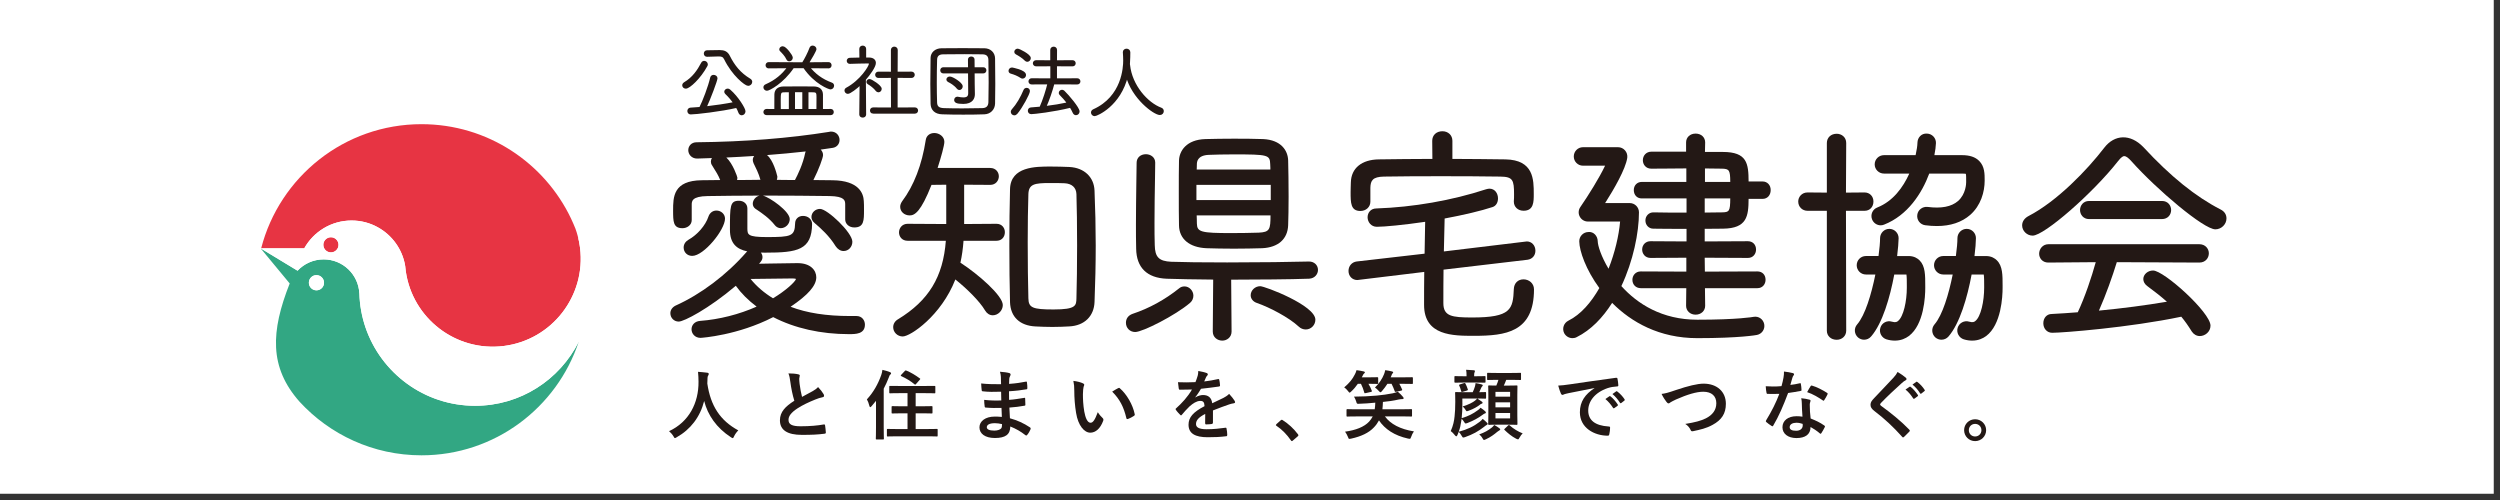 <?xml version="1.0" encoding="utf-8"?>
<!-- Generator: Adobe Illustrator 13.0.3, SVG Export Plug-In . SVG Version: 6.00 Build 14948)  -->
<!DOCTYPE svg PUBLIC "-//W3C//DTD SVG 1.1//EN" "http://www.w3.org/Graphics/SVG/1.1/DTD/svg11.dtd">
<svg version="1.1" id="レイヤー_1" xmlns="http://www.w3.org/2000/svg" xmlns:xlink="http://www.w3.org/1999/xlink" x="0px"
	 y="0px" width="200px" height="40px" viewBox="0 0 200 40" enable-background="new 0 0 200 40" xml:space="preserve">
<rect x="0" y="0" width="200" height="40" fill="#333333" stroke="none"/>
<rect x="-0.5" y="-0.5" fill="#FFFFFF" width="200" height="40"/>
<path fill="#231815" d="M54.672,6.823c0-0.056,0.034-0.116,0.104-0.161c0.689-0.41,1.088-1,1.401-1.596
	c0.039-0.081,0.104-0.104,0.161-0.104c0.097,0,0.194,0.083,0.194,0.188c0,0.023-0.003,0.049-0.02,0.084
	c-0.544,1.011-1.395,1.764-1.646,1.764C54.749,6.999,54.672,6.915,54.672,6.823 M55.251,9.061c-0.111,0-0.169-0.09-0.169-0.18
	c0-0.084,0.051-0.168,0.16-0.176c0.246-0.014,0.513-0.033,0.781-0.056c0.271-0.522,0.726-1.722,0.886-2.43
	c0.028-0.099,0.099-0.135,0.179-0.135c0.106,0,0.219,0.07,0.219,0.174c0,0.156-0.545,1.624-0.888,2.35
	c0.811-0.091,1.653-0.219,2.355-0.356c-0.208-0.299-0.442-0.57-0.683-0.799c-0.039-0.038-0.057-0.079-0.057-0.115
	c0-0.083,0.083-0.157,0.182-0.157c0.043,0,0.09,0.014,0.135,0.053c0.667,0.579,1.195,1.486,1.195,1.667
	c0,0.138-0.104,0.228-0.208,0.228c-0.07,0-0.138-0.046-0.176-0.145c-0.052-0.154-0.129-0.305-0.215-0.452
	C57.655,8.836,55.633,9.061,55.251,9.061 M56.566,4.449H56.56c-0.109,0-0.16-0.085-0.16-0.162c0-0.084,0.051-0.171,0.16-0.171
	L57.554,4.1h0.031c0.327,0,0.562,0.09,0.716,0.405c0.39,0.779,0.874,1.391,1.673,1.872c0.077,0.044,0.111,0.111,0.111,0.176
	c0,0.109-0.104,0.222-0.232,0.222c-0.202,0-1.209-0.786-1.838-2.074c-0.111-0.225-0.262-0.279-0.5-0.279h-0.048L56.566,4.449z"/>
<path fill="none" stroke="#231815" stroke-width="0.188" stroke-miterlimit="10" d="M54.672,6.823c0-0.056,0.034-0.116,0.104-0.161
	c0.689-0.41,1.088-1,1.401-1.596c0.039-0.081,0.104-0.104,0.161-0.104c0.097,0,0.194,0.083,0.194,0.188
	c0,0.023-0.003,0.049-0.02,0.084c-0.544,1.011-1.395,1.764-1.646,1.764C54.749,6.999,54.672,6.915,54.672,6.823z M55.251,9.061
	c-0.111,0-0.169-0.09-0.169-0.18c0-0.084,0.051-0.168,0.16-0.176c0.246-0.014,0.513-0.033,0.781-0.056
	c0.271-0.522,0.726-1.722,0.886-2.43c0.028-0.099,0.099-0.135,0.179-0.135c0.106,0,0.219,0.07,0.219,0.174
	c0,0.156-0.545,1.624-0.888,2.35c0.811-0.091,1.653-0.219,2.355-0.356c-0.208-0.299-0.442-0.57-0.683-0.799
	c-0.039-0.038-0.057-0.079-0.057-0.115c0-0.083,0.083-0.157,0.182-0.157c0.043,0,0.09,0.014,0.135,0.053
	c0.667,0.579,1.195,1.486,1.195,1.667c0,0.138-0.104,0.228-0.208,0.228c-0.07,0-0.138-0.046-0.176-0.145
	c-0.052-0.154-0.129-0.305-0.215-0.452C57.655,8.836,55.633,9.061,55.251,9.061z M56.566,4.449H56.56
	c-0.109,0-0.16-0.085-0.16-0.162c0-0.084,0.051-0.171,0.16-0.171L57.554,4.1h0.031c0.327,0,0.562,0.09,0.716,0.405
	c0.39,0.779,0.874,1.391,1.673,1.872c0.077,0.044,0.111,0.111,0.111,0.176c0,0.109-0.104,0.222-0.232,0.222
	c-0.202,0-1.209-0.786-1.838-2.074c-0.111-0.225-0.262-0.279-0.5-0.279h-0.048L56.566,4.449z"/>
<path fill="#231815" d="M64.676,5.363c0.466,0.604,1.055,1.045,1.847,1.337c0.077,0.026,0.111,0.09,0.111,0.157
	c0,0.099-0.078,0.202-0.194,0.202c-0.084,0-1.221-0.394-2.104-1.696h-0.895c-0.843,1.26-1.942,1.805-2.083,1.805
	c-0.11,0-0.192-0.092-0.192-0.183c0-0.058,0.041-0.124,0.118-0.154c0.786-0.346,1.351-0.82,1.812-1.468l-1.609,0.013
	c-0.097,0-0.147-0.077-0.147-0.154s0.051-0.158,0.147-0.158l2.751,0.013c0.202-0.31,0.48-0.856,0.605-1.206
	c0.033-0.092,0.097-0.131,0.167-0.131c0.105,0,0.215,0.083,0.215,0.187c0,0.099-0.344,0.702-0.623,1.15l1.689-0.013
	c0.097,0,0.142,0.081,0.142,0.158s-0.045,0.154-0.142,0.154L64.676,5.363z M61.319,9.115c-0.099,0-0.153-0.077-0.153-0.151
	c0-0.077,0.055-0.154,0.153-0.154l0.722,0.007V8.46c0-0.333,0-0.715,0.003-0.896c0.007-0.35,0.215-0.543,0.635-0.552
	c0.443-0.007,0.924-0.007,1.404-0.007c0.356,0,0.706,0,1.045,0.007c0.391,0.009,0.609,0.202,0.615,0.552v1.253l0.722-0.007
	c0.099,0,0.142,0.077,0.142,0.154c0,0.074-0.043,0.151-0.142,0.151H61.319z M63.2,7.284c-0.175,0-0.336,0.007-0.48,0.007
	c-0.35,0-0.355,0.162-0.355,0.759c0,0.26,0,0.564,0.006,0.767h0.83V7.284z M62.999,4.715c-0.128-0.287-0.391-0.551-0.519-0.676
	c-0.033-0.023-0.046-0.057-0.046-0.09c0-0.085,0.09-0.156,0.187-0.156c0.202,0,0.709,0.663,0.709,0.824
	c0,0.112-0.097,0.195-0.187,0.195C63.083,4.812,63.031,4.786,62.999,4.715 M64.278,7.284h-0.772v1.532h0.772V7.284z M65.407,8.816
	c0-0.279,0.007-0.738,0.007-1.023c0-0.313-0.007-0.502-0.343-0.502c-0.151,0-0.318-0.007-0.487-0.007v1.532H65.407z"/>
<path fill="none" stroke="#231815" stroke-width="0.188" stroke-miterlimit="10" d="M64.676,5.363
	c0.466,0.604,1.055,1.045,1.847,1.337c0.077,0.026,0.111,0.09,0.111,0.157c0,0.099-0.078,0.202-0.194,0.202
	c-0.084,0-1.221-0.394-2.104-1.696h-0.895c-0.843,1.26-1.942,1.805-2.083,1.805c-0.11,0-0.192-0.092-0.192-0.183
	c0-0.058,0.041-0.124,0.118-0.154c0.786-0.346,1.351-0.82,1.812-1.468l-1.609,0.013c-0.097,0-0.147-0.077-0.147-0.154
	s0.051-0.158,0.147-0.158l2.751,0.013c0.202-0.31,0.48-0.856,0.605-1.206c0.033-0.092,0.097-0.131,0.167-0.131
	c0.105,0,0.215,0.083,0.215,0.187c0,0.099-0.344,0.702-0.623,1.15l1.689-0.013c0.097,0,0.142,0.081,0.142,0.158
	s-0.045,0.154-0.142,0.154L64.676,5.363z M61.319,9.115c-0.099,0-0.153-0.077-0.153-0.151c0-0.077,0.055-0.154,0.153-0.154
	l0.722,0.007V8.46c0-0.333,0-0.715,0.003-0.896c0.007-0.35,0.215-0.543,0.635-0.552c0.443-0.007,0.924-0.007,1.404-0.007
	c0.356,0,0.706,0,1.045,0.007c0.391,0.009,0.609,0.202,0.615,0.552v1.253l0.722-0.007c0.099,0,0.142,0.077,0.142,0.154
	c0,0.074-0.043,0.151-0.142,0.151H61.319z M63.2,7.284c-0.175,0-0.336,0.007-0.48,0.007c-0.35,0-0.355,0.162-0.355,0.759
	c0,0.26,0,0.564,0.006,0.767h0.83V7.284z M62.999,4.715c-0.128-0.287-0.391-0.551-0.519-0.676c-0.033-0.023-0.046-0.057-0.046-0.09
	c0-0.085,0.09-0.156,0.187-0.156c0.202,0,0.709,0.663,0.709,0.824c0,0.112-0.097,0.195-0.187,0.195
	C63.083,4.812,63.031,4.786,62.999,4.715z M64.278,7.284h-0.772v1.532h0.772V7.284z M65.407,8.816c0-0.279,0.007-0.738,0.007-1.023
	c0-0.313-0.007-0.502-0.343-0.502c-0.151,0-0.318-0.007-0.487-0.007v1.532H65.407z"/>
<path fill="#231815" d="M68.862,6.674c-0.391,0.382-0.891,0.741-1.035,0.741c-0.097,0-0.174-0.087-0.174-0.17
	c0-0.058,0.026-0.112,0.097-0.148c1.135-0.611,1.856-1.763,1.856-1.986c0-0.083-0.059-0.129-0.15-0.129
	c-0.383,0-1.071,0.02-1.465,0.033h-0.007c-0.097,0-0.151-0.07-0.151-0.151c0-0.07,0.055-0.147,0.151-0.147l0.864-0.021l-0.011-0.789
	c0-0.11,0.095-0.164,0.179-0.164c0.09,0,0.182,0.054,0.182,0.164v0.789h0.341c0.294,0.008,0.438,0.146,0.438,0.339
	c0,0.286-0.43,0.881-0.801,1.311c0.007,0.609,0.021,2.822,0.021,2.822c0,0.099-0.092,0.145-0.176,0.145
	c-0.09,0-0.185-0.046-0.185-0.145L68.862,6.674z M70.132,7.214c-0.147-0.207-0.48-0.463-0.669-0.564
	c-0.036-0.02-0.057-0.06-0.057-0.091c0-0.073,0.062-0.144,0.154-0.144c0.125,0,0.883,0.474,0.883,0.695
	c0,0.104-0.084,0.182-0.174,0.182C70.222,7.292,70.173,7.265,70.132,7.214 M69.853,8.998c-0.111,0-0.16-0.076-0.16-0.157
	c0-0.077,0.049-0.154,0.16-0.154l1.52,0.007l-0.007-2.558L70.27,6.143c-0.104,0-0.164-0.077-0.164-0.161
	c0-0.08,0.06-0.157,0.164-0.157l1.096,0.006V3.995c0-0.11,0.091-0.171,0.174-0.171c0.091,0,0.186,0.061,0.186,0.171l-0.01,1.835
	l1.202-0.006c0.11,0,0.168,0.077,0.168,0.157c0,0.084-0.058,0.161-0.168,0.161l-1.202-0.007v2.558l1.475-0.007
	c0.11,0,0.161,0.077,0.161,0.154c0,0.081-0.051,0.157-0.161,0.157H69.853z"/>
<path fill="none" stroke="#231815" stroke-width="0.188" stroke-miterlimit="10" d="M68.862,6.674
	c-0.391,0.382-0.891,0.741-1.035,0.741c-0.097,0-0.174-0.087-0.174-0.17c0-0.058,0.026-0.112,0.097-0.148
	c1.135-0.611,1.856-1.763,1.856-1.986c0-0.083-0.059-0.129-0.15-0.129c-0.383,0-1.071,0.02-1.465,0.033h-0.007
	c-0.097,0-0.151-0.07-0.151-0.151c0-0.07,0.055-0.147,0.151-0.147l0.864-0.021l-0.011-0.789c0-0.11,0.095-0.164,0.179-0.164
	c0.09,0,0.182,0.054,0.182,0.164v0.789h0.341c0.294,0.008,0.438,0.146,0.438,0.339c0,0.286-0.43,0.881-0.801,1.311
	c0.007,0.609,0.021,2.822,0.021,2.822c0,0.099-0.092,0.145-0.176,0.145c-0.09,0-0.185-0.046-0.185-0.145L68.862,6.674z
	 M70.132,7.214c-0.147-0.207-0.48-0.463-0.669-0.564c-0.036-0.02-0.057-0.06-0.057-0.091c0-0.073,0.062-0.144,0.154-0.144
	c0.125,0,0.883,0.474,0.883,0.695c0,0.104-0.084,0.182-0.174,0.182C70.222,7.292,70.173,7.265,70.132,7.214z M69.853,8.998
	c-0.111,0-0.16-0.076-0.16-0.157c0-0.077,0.049-0.154,0.16-0.154l1.52,0.007l-0.007-2.558L70.27,6.143
	c-0.104,0-0.164-0.077-0.164-0.161c0-0.08,0.06-0.157,0.164-0.157l1.096,0.006V3.995c0-0.11,0.091-0.171,0.174-0.171
	c0.091,0,0.186,0.061,0.186,0.171l-0.01,1.835l1.202-0.006c0.11,0,0.168,0.077,0.168,0.157c0,0.084-0.058,0.161-0.168,0.161
	l-1.202-0.007v2.558l1.475-0.007c0.11,0,0.161,0.077,0.161,0.154c0,0.081-0.051,0.157-0.161,0.157H69.853z"/>
<path fill="#231815" d="M74.54,8.305c-0.014-0.48-0.02-1.028-0.02-1.58c0-0.712,0.006-1.437,0.02-2.096
	c0.006-0.369,0.309-0.668,0.779-0.674c0.551-0.01,1.108-0.01,1.68-0.01c0.57,0,1.156,0,1.757,0.01
	c0.43,0.006,0.75,0.292,0.756,0.722c0.011,0.648,0.017,1.358,0.017,2.042c0,0.549-0.006,1.08-0.017,1.567
	c-0.013,0.439-0.333,0.753-0.766,0.766c-0.541,0.02-1.119,0.026-1.689,0.026c-0.571,0-1.143-0.007-1.681-0.026
	C74.825,9.038,74.553,8.737,74.54,8.305 M79.186,6.584c0-0.624-0.007-1.252-0.02-1.79c-0.007-0.363-0.208-0.535-0.564-0.542
	c-0.453-0.006-0.955-0.013-1.455-0.013c-0.601,0-1.199,0.007-1.699,0.013c-0.397,0.007-0.571,0.202-0.574,0.542
	C74.856,5.358,74.849,6,74.849,6.621c0,0.558,0.008,1.112,0.024,1.58c0.01,0.369,0.205,0.53,0.647,0.543
	c0.461,0.015,0.962,0.021,1.472,0.021c0.519,0,1.052-0.007,1.583-0.021c0.403-0.007,0.578-0.222,0.591-0.564
	C79.179,7.692,79.186,7.135,79.186,6.584 M77.537,5.778H75.46c-0.097,0-0.147-0.077-0.147-0.154c0-0.071,0.051-0.151,0.147-0.151
	h2.077L77.53,4.759c0-0.097,0.084-0.144,0.171-0.144c0.084,0,0.169,0.047,0.169,0.144l0.007,0.714h0.789
	c0.104,0,0.15,0.08,0.15,0.151c0,0.077-0.046,0.154-0.15,0.154h-0.789l0.006,0.946l0.014,0.787v0.021
	c0,0.285-0.125,0.688-0.834,0.688c-0.551,0-0.635-0.104-0.635-0.222c0-0.085,0.058-0.169,0.161-0.169
	c0.021,0,0.034,0.007,0.048,0.007c0.154,0.031,0.298,0.051,0.433,0.051c0.279,0,0.48-0.097,0.48-0.423L77.537,5.778z M76.623,7.038
	c-0.222-0.285-0.564-0.48-0.739-0.564c-0.053-0.027-0.081-0.07-0.081-0.111c0-0.077,0.074-0.148,0.186-0.148
	c0.188,0,0.934,0.461,0.934,0.693c0,0.111-0.084,0.201-0.174,0.201C76.707,7.108,76.659,7.089,76.623,7.038"/>
<path fill="none" stroke="#231815" stroke-width="0.188" stroke-miterlimit="10" d="M74.54,8.305c-0.014-0.48-0.02-1.028-0.02-1.58
	c0-0.712,0.006-1.437,0.02-2.096c0.006-0.369,0.309-0.668,0.779-0.674c0.551-0.01,1.108-0.01,1.68-0.01c0.57,0,1.156,0,1.757,0.01
	c0.43,0.006,0.75,0.292,0.756,0.722c0.011,0.648,0.017,1.358,0.017,2.042c0,0.549-0.006,1.08-0.017,1.567
	c-0.013,0.439-0.333,0.753-0.766,0.766c-0.541,0.02-1.119,0.026-1.689,0.026c-0.571,0-1.143-0.007-1.681-0.026
	C74.825,9.038,74.553,8.737,74.54,8.305z M79.186,6.584c0-0.624-0.007-1.252-0.02-1.79c-0.007-0.363-0.208-0.535-0.564-0.542
	c-0.453-0.006-0.955-0.013-1.455-0.013c-0.601,0-1.199,0.007-1.699,0.013c-0.397,0.007-0.571,0.202-0.574,0.542
	C74.856,5.358,74.849,6,74.849,6.621c0,0.558,0.008,1.112,0.024,1.58c0.01,0.369,0.205,0.53,0.647,0.543
	c0.461,0.015,0.962,0.021,1.472,0.021c0.519,0,1.052-0.007,1.583-0.021c0.403-0.007,0.578-0.222,0.591-0.564
	C79.179,7.692,79.186,7.135,79.186,6.584z M77.537,5.778H75.46c-0.097,0-0.147-0.077-0.147-0.154c0-0.071,0.051-0.151,0.147-0.151
	h2.077L77.53,4.759c0-0.097,0.084-0.144,0.171-0.144c0.084,0,0.169,0.047,0.169,0.144l0.007,0.714h0.789
	c0.104,0,0.15,0.08,0.15,0.151c0,0.077-0.046,0.154-0.15,0.154h-0.789l0.006,0.946l0.014,0.787v0.021
	c0,0.285-0.125,0.688-0.834,0.688c-0.551,0-0.635-0.104-0.635-0.222c0-0.085,0.058-0.169,0.161-0.169
	c0.021,0,0.034,0.007,0.048,0.007c0.154,0.031,0.298,0.051,0.433,0.051c0.279,0,0.48-0.097,0.48-0.423L77.537,5.778z M76.623,7.038
	c-0.222-0.285-0.564-0.48-0.739-0.564c-0.053-0.027-0.081-0.07-0.081-0.111c0-0.077,0.074-0.148,0.186-0.148
	c0.188,0,0.934,0.461,0.934,0.693c0,0.111-0.084,0.201-0.174,0.201C76.707,7.108,76.659,7.089,76.623,7.038z"/>
<path fill="#231815" d="M81.704,6.161c-0.279-0.181-0.532-0.279-0.824-0.363c-0.07-0.02-0.104-0.07-0.104-0.131
	c0-0.083,0.07-0.174,0.182-0.174c0,0,1.032,0.182,1.032,0.507c0,0.099-0.077,0.195-0.182,0.195
	C81.774,6.195,81.743,6.188,81.704,6.161 M81.146,9.135c-0.105,0-0.189-0.09-0.189-0.188c0-0.043,0.014-0.084,0.048-0.125
	c0.405-0.453,0.712-0.991,0.97-1.602c0.027-0.063,0.092-0.098,0.159-0.098c0.084,0,0.167,0.057,0.167,0.16
	c0,0.195-0.584,1.288-0.98,1.756C81.263,9.101,81.207,9.135,81.146,9.135 M82.066,4.8c-0.233-0.241-0.558-0.43-0.753-0.535
	c-0.058-0.029-0.077-0.07-0.077-0.113c0-0.08,0.077-0.166,0.174-0.166c0.118,0,0.961,0.432,0.961,0.663
	c0,0.104-0.09,0.202-0.187,0.202C82.144,4.851,82.1,4.83,82.066,4.8 M84.267,6.656c-0.147,0.57-0.402,1.328-0.675,1.927
	c0.648-0.077,1.316-0.188,1.88-0.312c-0.2-0.278-0.433-0.538-0.635-0.739c-0.032-0.033-0.042-0.064-0.042-0.097
	c0-0.086,0.077-0.159,0.167-0.159c0.038,0,0.084,0.015,0.125,0.054c0.372,0.356,1.186,1.33,1.186,1.59
	c0,0.118-0.099,0.201-0.195,0.201c-0.063,0-0.131-0.037-0.167-0.121c-0.07-0.157-0.159-0.319-0.259-0.478
	c-1.421,0.353-2.96,0.516-3.155,0.516c-0.118,0-0.176-0.092-0.176-0.176s0.051-0.167,0.156-0.174c0.244-0.015,0.5-0.041,0.766-0.064
	c0.271-0.611,0.511-1.364,0.655-1.968l-1.372,0.006c-0.1,0-0.154-0.078-0.154-0.147c0-0.079,0.055-0.159,0.154-0.159l1.594,0.007
	V5.208l-1.232,0.006c-0.105,0-0.166-0.077-0.166-0.154c0-0.07,0.061-0.151,0.166-0.151l1.226,0.007v-0.92
	c0-0.118,0.09-0.169,0.182-0.169c0.084,0,0.174,0.051,0.174,0.169l-0.006,0.92l1.343-0.007c0.105,0,0.154,0.081,0.154,0.151
	c0,0.077-0.049,0.154-0.154,0.154l-1.343-0.006v1.155l1.721-0.007c0.104,0,0.154,0.08,0.154,0.159c0,0.069-0.051,0.147-0.154,0.147
	L84.267,6.656z"/>
<path fill="none" stroke="#231815" stroke-width="0.188" stroke-miterlimit="10" d="M81.704,6.161
	c-0.279-0.181-0.532-0.279-0.824-0.363c-0.07-0.02-0.104-0.07-0.104-0.131c0-0.083,0.07-0.174,0.182-0.174
	c0,0,1.032,0.182,1.032,0.507c0,0.099-0.077,0.195-0.182,0.195C81.774,6.195,81.743,6.188,81.704,6.161z M81.146,9.135
	c-0.105,0-0.189-0.09-0.189-0.188c0-0.043,0.014-0.084,0.048-0.125c0.405-0.453,0.712-0.991,0.97-1.602
	c0.027-0.063,0.092-0.098,0.159-0.098c0.084,0,0.167,0.057,0.167,0.16c0,0.195-0.584,1.288-0.98,1.756
	C81.263,9.101,81.207,9.135,81.146,9.135z M82.066,4.8c-0.233-0.241-0.558-0.43-0.753-0.535c-0.058-0.029-0.077-0.07-0.077-0.113
	c0-0.08,0.077-0.166,0.174-0.166c0.118,0,0.961,0.432,0.961,0.663c0,0.104-0.09,0.202-0.187,0.202
	C82.144,4.851,82.1,4.83,82.066,4.8z M84.267,6.656c-0.147,0.57-0.402,1.328-0.675,1.927c0.648-0.077,1.316-0.188,1.88-0.312
	c-0.2-0.278-0.433-0.538-0.635-0.739c-0.032-0.033-0.042-0.064-0.042-0.097c0-0.086,0.077-0.159,0.167-0.159
	c0.038,0,0.084,0.015,0.125,0.054c0.372,0.356,1.186,1.33,1.186,1.59c0,0.118-0.099,0.201-0.195,0.201
	c-0.063,0-0.131-0.037-0.167-0.121c-0.07-0.157-0.159-0.319-0.259-0.478c-1.421,0.353-2.96,0.516-3.155,0.516
	c-0.118,0-0.176-0.092-0.176-0.176s0.051-0.167,0.156-0.174c0.244-0.015,0.5-0.041,0.766-0.064c0.271-0.611,0.511-1.364,0.655-1.968
	l-1.372,0.006c-0.1,0-0.154-0.078-0.154-0.147c0-0.079,0.055-0.159,0.154-0.159l1.594,0.007V5.208l-1.232,0.006
	c-0.105,0-0.166-0.077-0.166-0.154c0-0.07,0.061-0.151,0.166-0.151l1.226,0.007v-0.92c0-0.118,0.09-0.169,0.182-0.169
	c0.084,0,0.174,0.051,0.174,0.169l-0.006,0.92l1.343-0.007c0.105,0,0.154,0.081,0.154,0.151c0,0.077-0.049,0.154-0.154,0.154
	l-1.343-0.006v1.155l1.721-0.007c0.104,0,0.154,0.08,0.154,0.159c0,0.069-0.051,0.147-0.154,0.147L84.267,6.656z"/>
<path fill="#231815" d="M90.313,5.22c0.174,1.637,1.427,3.065,2.563,3.485c0.097,0.034,0.133,0.111,0.133,0.188
	c0,0.104-0.08,0.215-0.218,0.215c-0.43,0-2.174-1.267-2.637-3.071c-0.568,2.395-2.439,3.161-2.58,3.161
	c-0.118,0-0.202-0.097-0.202-0.194c0-0.064,0.033-0.134,0.125-0.175c2.354-1.058,2.452-3.453,2.452-3.984
	c0-0.215-0.013-0.467-0.027-0.669V4.162c0-0.11,0.104-0.174,0.202-0.174c0.104,0,0.208,0.064,0.208,0.195
	c0,0.225-0.007,0.556-0.026,0.835c0,0.041-0.007,0.072-0.007,0.112L90.313,5.22z"/>
<path fill="none" stroke="#231815" stroke-width="0.188" stroke-miterlimit="10" d="M90.313,5.22
	c0.174,1.637,1.427,3.065,2.563,3.485c0.097,0.034,0.133,0.111,0.133,0.188c0,0.104-0.08,0.215-0.218,0.215
	c-0.43,0-2.174-1.267-2.637-3.071c-0.568,2.395-2.439,3.161-2.58,3.161c-0.118,0-0.202-0.097-0.202-0.194
	c0-0.064,0.033-0.134,0.125-0.175c2.354-1.058,2.452-3.453,2.452-3.984c0-0.215-0.013-0.467-0.027-0.669V4.162
	c0-0.11,0.104-0.174,0.202-0.174c0.104,0,0.208,0.064,0.208,0.195c0,0.225-0.007,0.556-0.026,0.835c0,0.041-0.007,0.072-0.007,0.112
	L90.313,5.22z"/>
<path fill="#231815" d="M58.726,34.905c-0.048,0.105-0.067,0.145-0.111,0.145c-0.03,0-0.064-0.023-0.139-0.069
	c-1.158-0.751-1.863-1.784-2.142-2.903c-0.323,1.279-1.087,2.277-2.199,2.903c-0.066,0.04-0.106,0.065-0.138,0.065
	c-0.042,0-0.066-0.042-0.123-0.147c-0.102-0.167-0.221-0.295-0.349-0.406c1.594-0.738,2.372-2.258,2.357-3.957
	c-0.004-0.266-0.011-0.521-0.04-0.791c0.234,0.014,0.526,0.046,0.745,0.072c0.082,0.017,0.114,0.049,0.114,0.099
	c0,0.068-0.029,0.104-0.061,0.15c-0.036,0.062-0.046,0.207-0.046,0.4c-0.008,0.076-0.008,0.151-0.008,0.22
	c0.263,1.782,1.025,2.957,2.478,3.744C58.927,34.567,58.809,34.731,58.726,34.905"/>
<path fill="#231815" d="M63.872,29.947c0.073,0.017,0.111,0.046,0.111,0.099c0,0.082-0.045,0.164-0.045,0.253
	c0,0.121,0.017,0.266,0.03,0.407c0.054,0.423,0.114,0.728,0.195,1.046c0.303-0.164,0.521-0.282,0.86-0.466
	c0.178-0.099,0.322-0.203,0.421-0.324c0.193,0.2,0.353,0.413,0.442,0.567c0.023,0.036,0.039,0.085,0.039,0.128
	c0,0.062-0.032,0.108-0.119,0.121c-0.183,0.033-0.388,0.105-0.583,0.184c-0.522,0.21-1.007,0.437-1.427,0.709
	c-0.528,0.348-0.715,0.63-0.715,0.919c0,0.357,0.269,0.512,0.964,0.512c0.767,0,1.383-0.06,1.851-0.145
	c0.067-0.01,0.097,0,0.111,0.075c0.03,0.164,0.046,0.384,0.06,0.564c0.008,0.069-0.036,0.096-0.11,0.102
	c-0.551,0.072-1.035,0.092-1.808,0.092c-1.145,0-1.754-0.374-1.754-1.164c0-0.676,0.443-1.119,1.152-1.565
	c-0.145-0.466-0.255-1.017-0.315-1.482c-0.041-0.322-0.084-0.532-0.157-0.706C63.368,29.872,63.646,29.892,63.872,29.947"/>
<path fill="#231815" d="M70.079,32.067c-0.111,0.145-0.232,0.288-0.353,0.427c-0.051,0.056-0.085,0.082-0.111,0.082
	c-0.023,0-0.041-0.033-0.064-0.103c-0.044-0.196-0.128-0.406-0.201-0.524c0.528-0.564,0.891-1.224,1.146-1.936
	c0.049-0.138,0.08-0.272,0.097-0.424c0.218,0.053,0.42,0.102,0.601,0.181c0.067,0.033,0.092,0.046,0.092,0.092
	c0,0.043-0.01,0.072-0.061,0.105C71.18,30,71.15,30.056,71.097,30.214c-0.115,0.298-0.248,0.594-0.4,0.882v3.078
	c0,0.594,0.015,0.889,0.015,0.919c0,0.059-0.007,0.065-0.061,0.065h-0.525c-0.054,0-0.061-0.007-0.061-0.065
	c0-0.036,0.015-0.325,0.015-0.919V32.067z M71.862,34.905c-0.594,0-0.806,0.013-0.843,0.013c-0.061,0-0.067-0.006-0.067-0.075
	v-0.466c0-0.059,0.007-0.065,0.067-0.065c0.037,0,0.249,0.013,0.843,0.013h0.74v-1.26h-0.407c-0.564,0-0.76,0.014-0.794,0.014
	c-0.065,0-0.073-0.007-0.073-0.066v-0.456c0-0.062,0.008-0.068,0.073-0.068c0.034,0,0.229,0.013,0.794,0.013h0.407v-1.05H72.03
	c-0.588,0-0.786,0.014-0.822,0.014c-0.061,0-0.067-0.007-0.067-0.066v-0.459c0-0.068,0.007-0.068,0.067-0.068
	c0.036,0,0.234,0.006,0.822,0.006h1.902c0.581,0,0.789-0.006,0.825-0.006c0.064,0,0.07,0,0.07,0.068v0.459
	c0,0.06-0.006,0.066-0.07,0.066c-0.036,0-0.244-0.014-0.825-0.014h-0.679v1.05h0.478c0.57,0,0.766-0.013,0.802-0.013
	c0.061,0,0.067,0.007,0.067,0.068v0.456c0,0.06-0.007,0.066-0.067,0.066c-0.036,0-0.231-0.014-0.802-0.014h-0.478v1.26h0.853
	c0.596,0,0.804-0.013,0.84-0.013c0.062,0,0.067,0.007,0.067,0.065v0.466c0,0.069-0.006,0.075-0.067,0.075
	c-0.036,0-0.244-0.013-0.84-0.013H71.862z M72.391,29.672c0.043-0.046,0.074-0.046,0.126-0.022c0.354,0.145,0.718,0.364,1.056,0.613
	c0.031,0.022,0.051,0.036,0.051,0.053c0,0.013-0.02,0.036-0.043,0.065l-0.287,0.325c-0.059,0.075-0.084,0.075-0.133,0.035
	c-0.304-0.256-0.695-0.485-1.055-0.649c-0.031-0.02-0.045-0.029-0.045-0.049c0-0.017,0.014-0.036,0.045-0.069L72.391,29.672z"/>
<path fill="#231815" d="M80.119,32.632c-0.417,0.013-0.83,0.013-1.25-0.026c-0.067,0-0.09-0.023-0.097-0.105
	c-0.024-0.131-0.038-0.374-0.038-0.512c0.451,0.053,0.911,0.065,1.368,0.046c-0.007-0.229-0.007-0.466-0.013-0.698
	c-0.583,0.02-1.019,0.02-1.449-0.03c-0.066,0-0.098-0.026-0.104-0.085c-0.02-0.151-0.029-0.299-0.043-0.545
	c0.526,0.06,1.059,0.06,1.592,0.06c0-0.224-0.007-0.381-0.014-0.591c-0.013-0.138-0.022-0.246-0.073-0.407
	c0.323,0.023,0.585,0.057,0.766,0.112c0.074,0.026,0.108,0.108,0.067,0.184c-0.043,0.085-0.087,0.187-0.09,0.288
	c-0.007,0.125-0.007,0.21-0.014,0.388c0.564-0.039,0.972-0.105,1.331-0.178c0.07-0.02,0.097,0,0.1,0.072
	c0.026,0.168,0.031,0.332,0.031,0.44c0,0.078-0.018,0.092-0.064,0.098c-0.435,0.072-0.819,0.125-1.403,0.158
	c0,0.242,0.006,0.466,0.006,0.688c0.46-0.032,0.752-0.092,1.189-0.157c0.074-0.02,0.091-0.007,0.097,0.046
	c0.007,0.115,0.017,0.314,0.017,0.499c0,0.059-0.022,0.078-0.09,0.082c-0.4,0.068-0.68,0.111-1.189,0.147
	c0.013,0.278,0.022,0.574,0.044,0.856c0.581,0.16,1.081,0.38,1.609,0.731c0.06,0.056,0.06,0.075,0.039,0.15
	c-0.039,0.112-0.167,0.339-0.266,0.446c-0.022,0.036-0.049,0.05-0.08,0.05c-0.017,0-0.039-0.007-0.067-0.029
	c-0.369-0.292-0.745-0.506-1.206-0.692c-0.006,0.652-0.4,0.922-1.233,0.922c-0.789,0-1.235-0.348-1.235-0.854
	c0-0.488,0.478-0.859,1.213-0.859c0.15,0,0.295,0,0.58,0.026C80.139,33.084,80.126,32.838,80.119,32.632 M79.599,33.855
	c-0.444,0-0.655,0.128-0.655,0.325c0,0.157,0.182,0.269,0.602,0.269c0.241,0,0.466-0.072,0.551-0.181
	c0.05-0.068,0.067-0.17,0.067-0.338C79.988,33.885,79.77,33.855,79.599,33.855"/>
<path fill="#231815" d="M86.642,30.67c0.053,0.02,0.097,0.065,0.097,0.111c0,0.032-0.02,0.095-0.051,0.164
	c-0.022,0.075-0.054,0.338-0.054,0.597c0,0.388,0.015,0.827,0.108,1.385c0.087,0.479,0.246,0.893,0.5,0.893
	c0.192,0,0.346-0.21,0.582-0.844c0.133,0.214,0.268,0.352,0.389,0.47c0.071,0.065,0.071,0.138,0.041,0.223
	c-0.229,0.617-0.604,0.945-1.031,0.945c-0.475,0-0.972-0.558-1.136-1.581c-0.098-0.581-0.144-1.215-0.144-1.772
	c0-0.328-0.016-0.512-0.074-0.79C86.161,30.506,86.46,30.578,86.642,30.67 M89.457,31.05c0.022-0.013,0.048-0.022,0.067-0.022
	c0.022,0,0.042,0.01,0.067,0.036c0.551,0.479,1.038,1.318,1.188,2.076c0.017,0.076-0.021,0.103-0.066,0.132
	c-0.159,0.104-0.311,0.187-0.475,0.246c-0.073,0.022-0.114,0.003-0.128-0.065c-0.205-0.873-0.514-1.503-1.135-2.123
	C89.207,31.185,89.358,31.096,89.457,31.05"/>
<path fill="#231815" d="M97.034,33.812c0,0.065-0.036,0.099-0.113,0.111c-0.08,0.011-0.263,0.03-0.433,0.03
	c-0.055,0-0.077-0.036-0.077-0.096c0-0.22,0-0.524,0.007-0.744c-0.542,0.278-0.737,0.518-0.737,0.81c0,0.25,0.209,0.417,0.844,0.417
	c0.558,0,1.045-0.056,1.513-0.121c0.054-0.007,0.08,0.013,0.083,0.065c0.033,0.138,0.058,0.354,0.058,0.499
	c0.003,0.072-0.02,0.114-0.067,0.114c-0.524,0.065-0.917,0.082-1.506,0.082c-0.994,0-1.524-0.302-1.524-1.004
	c0-0.584,0.366-1.007,1.28-1.482c-0.017-0.309-0.091-0.427-0.363-0.42c-0.285,0.013-0.558,0.196-0.836,0.439
	c-0.263,0.256-0.414,0.433-0.608,0.662c-0.03,0.036-0.048,0.057-0.074,0.057c-0.017,0-0.041-0.021-0.064-0.043
	c-0.087-0.085-0.269-0.275-0.346-0.4c-0.02-0.026-0.026-0.046-0.026-0.059c0-0.023,0.014-0.04,0.043-0.062
	c0.468-0.42,0.917-0.902,1.27-1.506c-0.285,0.01-0.613,0.016-0.97,0.016c-0.058,0-0.073-0.029-0.089-0.095
	c-0.016-0.099-0.039-0.325-0.061-0.505c0.461,0.022,0.936,0.016,1.398-0.007c0.066-0.164,0.121-0.309,0.182-0.521
	c0.023-0.103,0.044-0.207,0.044-0.371c0.267,0.043,0.533,0.111,0.692,0.171c0.046,0.02,0.071,0.059,0.071,0.104
	c0,0.026-0.012,0.065-0.041,0.089c-0.036,0.029-0.074,0.082-0.104,0.147c-0.038,0.085-0.067,0.164-0.143,0.328
	c0.374-0.046,0.743-0.104,1.105-0.19c0.067-0.013,0.085,0.007,0.099,0.06c0.029,0.124,0.052,0.262,0.061,0.439
	c0.006,0.059-0.019,0.085-0.105,0.099c-0.452,0.065-0.978,0.131-1.417,0.177c-0.142,0.229-0.275,0.453-0.458,0.676l0.007,0.014
	c0.195-0.125,0.444-0.19,0.608-0.19c0.4,0,0.68,0.184,0.74,0.659c0.234-0.111,0.58-0.269,0.893-0.427
	c0.114-0.062,0.31-0.167,0.461-0.324c0.198,0.21,0.355,0.42,0.423,0.531c0.038,0.056,0.051,0.095,0.051,0.131
	c0,0.053-0.031,0.076-0.092,0.089c-0.126,0.017-0.248,0.049-0.372,0.089c-0.393,0.138-0.786,0.275-1.305,0.485V33.812z"/>
<path fill="#231815" d="M102.451,33.629c0.043-0.043,0.072-0.046,0.092-0.046s0.043,0.003,0.079,0.033
	c0.446,0.282,0.847,0.646,1.207,1.115c0.036,0.046,0.043,0.065,0.043,0.089c0,0.029-0.014,0.056-0.062,0.095l-0.371,0.318
	c-0.042,0.036-0.062,0.056-0.082,0.056c-0.032,0-0.056-0.013-0.085-0.062c-0.321-0.469-0.735-0.883-1.148-1.158
	c-0.032-0.026-0.056-0.046-0.056-0.062c0-0.016,0.017-0.036,0.043-0.075L102.451,33.629z"/>
<path fill="#231815" d="M108.626,30.706c-0.154,0.226-0.328,0.43-0.531,0.616c-0.06,0.056-0.096,0.089-0.125,0.089
	c-0.039,0-0.065-0.046-0.131-0.128c-0.105-0.135-0.204-0.227-0.302-0.292c0.42-0.361,0.656-0.649,0.853-1.044
	c0.053-0.098,0.092-0.189,0.132-0.334c0.22,0.039,0.406,0.052,0.577,0.102c0.059,0.02,0.092,0.036,0.092,0.075
	c0,0.033-0.02,0.06-0.062,0.089c-0.042,0.029-0.062,0.062-0.102,0.15c-0.029,0.057-0.056,0.112-0.085,0.158h0.544
	c0.499,0,0.656-0.01,0.696-0.01c0.065,0,0.072,0.006,0.072,0.065v0.406c0,0.062-0.007,0.069-0.072,0.069
	c-0.04,0-0.197-0.013-0.696-0.013h-0.013c0.104,0.164,0.197,0.357,0.269,0.551c0.021,0.056,0.007,0.089-0.078,0.102l-0.407,0.092
	c-0.092,0.02-0.102,0.014-0.114-0.046c-0.069-0.249-0.158-0.485-0.267-0.698H108.626z M110.792,33.314
	c0.462,0.62,1.227,1.02,2.322,1.197c-0.099,0.135-0.174,0.295-0.22,0.437c-0.043,0.128-0.062,0.157-0.125,0.157
	c-0.022,0-0.068-0.007-0.131-0.02c-1.089-0.243-1.847-0.752-2.319-1.454c-0.105,0.197-0.236,0.385-0.4,0.555
	c-0.413,0.446-1.033,0.731-1.831,0.906c-0.062,0.013-0.104,0.02-0.131,0.02c-0.065,0-0.079-0.036-0.125-0.164
	c-0.059-0.148-0.138-0.292-0.227-0.414c0.856-0.118,1.522-0.374,1.926-0.807c0.112-0.125,0.21-0.263,0.286-0.413h-1.247
	c-0.551,0-0.738,0.013-0.777,0.013c-0.065,0-0.072-0.007-0.072-0.062v-0.466c0-0.062,0.007-0.068,0.072-0.068
	c0.039,0,0.227,0.013,0.777,0.013h1.407c0.026-0.157,0.04-0.331,0.046-0.531c-0.426,0.042-0.866,0.078-1.282,0.088
	c-0.193,0.01-0.193,0.01-0.246-0.187c-0.04-0.128-0.105-0.272-0.174-0.384c0.62-0.004,1.21-0.029,1.805-0.082
	c0.502-0.05,0.866-0.099,1.296-0.184c0.15-0.03,0.269-0.072,0.403-0.125c0.154,0.131,0.299,0.263,0.4,0.396
	c0.036,0.043,0.068,0.082,0.068,0.122c0,0.046-0.046,0.072-0.104,0.072c-0.079,0-0.171,0.006-0.296,0.032
	c-0.426,0.099-0.81,0.151-1.26,0.194c-0.006,0.213-0.02,0.406-0.039,0.587h1.529c0.551,0,0.734-0.013,0.774-0.013
	c0.059,0,0.065,0.006,0.065,0.068v0.466c0,0.056-0.007,0.062-0.065,0.062c-0.04,0-0.224-0.013-0.774-0.013H110.792z M110.992,30.706
	c-0.129,0.199-0.267,0.39-0.431,0.577c-0.059,0.068-0.092,0.102-0.124,0.102c-0.033,0-0.069-0.039-0.145-0.121
	c-0.099-0.115-0.21-0.207-0.295-0.26c0.321-0.312,0.584-0.705,0.722-1.057c0.039-0.085,0.072-0.206,0.098-0.334
	c0.204,0.029,0.388,0.059,0.538,0.102c0.066,0.02,0.099,0.036,0.099,0.075c0,0.033-0.02,0.06-0.062,0.096
	c-0.029,0.022-0.039,0.068-0.082,0.17l-0.056,0.132h0.896c0.577,0,0.777-0.01,0.813-0.01c0.062,0,0.068,0.006,0.068,0.065v0.406
	c0,0.062-0.006,0.069-0.068,0.069c-0.036,0-0.236-0.013-0.813-0.013h-0.204c0.079,0.141,0.145,0.278,0.217,0.442
	c0.026,0.053,0.02,0.085-0.065,0.105l-0.407,0.092c-0.092,0.013-0.099,0.006-0.118-0.06c-0.068-0.19-0.15-0.387-0.249-0.58H110.992z
	"/>
<path fill="#231815" d="M116.992,32.251c0,0.463-0.02,0.866-0.059,1.204c0.555-0.171,0.893-0.345,1.286-0.633
	c0.082-0.053,0.151-0.112,0.227-0.204c0.135,0.092,0.278,0.197,0.364,0.279c0.049,0.049,0.062,0.075,0.062,0.108
	c0,0.036-0.021,0.059-0.076,0.072c-0.059,0.013-0.088,0.032-0.164,0.092c-0.367,0.272-0.731,0.473-1.227,0.669
	c-0.069,0.023-0.111,0.039-0.151,0.039c-0.046,0-0.072-0.029-0.118-0.111c-0.062-0.111-0.145-0.203-0.206-0.263l-0.033,0.21
	c-0.036,0.282-0.095,0.548-0.2,0.827c0.695-0.184,1.197-0.423,1.674-0.791c0.088-0.068,0.177-0.15,0.246-0.239
	c0.138,0.111,0.259,0.217,0.351,0.315c0.043,0.046,0.049,0.072,0.049,0.085c0,0.033-0.036,0.072-0.082,0.089
	c-0.062,0.026-0.104,0.068-0.216,0.154c-0.466,0.36-0.906,0.604-1.506,0.813c-0.069,0.022-0.115,0.036-0.151,0.036
	c-0.046,0-0.069-0.033-0.115-0.115c-0.078-0.138-0.17-0.263-0.249-0.341c-0.026,0.085-0.065,0.171-0.102,0.256
	c-0.029,0.072-0.062,0.104-0.092,0.104c-0.023,0-0.056-0.02-0.096-0.068c-0.124-0.157-0.249-0.285-0.348-0.352
	c0.197-0.439,0.272-0.826,0.306-1.174c0.036-0.286,0.056-0.729,0.056-1.169c0-0.472-0.014-0.676-0.014-0.715
	c0-0.059,0.007-0.065,0.066-0.065c0.036,0,0.203,0.013,0.698,0.013h0.646c0.075-0.164,0.125-0.285,0.174-0.449
	c0.023-0.082,0.04-0.157,0.053-0.279c0.181,0.03,0.357,0.066,0.482,0.105c0.065,0.017,0.092,0.036,0.092,0.072
	c0,0.032-0.01,0.053-0.039,0.078c-0.033,0.03-0.06,0.072-0.086,0.129c-0.049,0.121-0.092,0.22-0.154,0.344
	c0.332,0,0.45-0.013,0.482-0.013c0.06,0,0.065,0.007,0.065,0.065v0.394c0,0.065-0.006,0.072-0.065,0.072
	c-0.039,0-0.184-0.013-0.64-0.013c0.154,0.098,0.27,0.174,0.357,0.242c0.053,0.036,0.069,0.065,0.069,0.099
	c0,0.039-0.036,0.065-0.082,0.079c-0.06,0.017-0.082,0.032-0.138,0.078c-0.193,0.158-0.486,0.328-0.893,0.479
	c-0.065,0.022-0.105,0.039-0.145,0.039c-0.046,0-0.065-0.032-0.118-0.124c-0.068-0.118-0.161-0.2-0.22-0.257
	c0.489-0.15,0.811-0.321,1.001-0.472c0.059-0.06,0.104-0.092,0.164-0.164h-1.188V32.251z M117.11,30.604
	c-0.492,0-0.652,0.01-0.688,0.01c-0.062,0-0.069-0.01-0.069-0.068v-0.394c0-0.06,0.007-0.065,0.069-0.065
	c0.036,0,0.196,0.013,0.688,0.013h0.214v-0.02c0-0.21-0.007-0.354-0.036-0.499c0.223,0.007,0.394,0.02,0.613,0.039
	c0.062,0.007,0.096,0.03,0.096,0.06c0,0.039-0.021,0.065-0.033,0.111c-0.026,0.046-0.033,0.111-0.033,0.289v0.02h0.145
	c0.506,0,0.656-0.013,0.695-0.013c0.066,0,0.072,0.006,0.072,0.065v0.394c0,0.059-0.006,0.068-0.072,0.068
	c-0.039,0-0.189-0.01-0.695-0.01H117.11z M117.117,30.649c0.072-0.022,0.086-0.016,0.118,0.04c0.065,0.124,0.138,0.282,0.19,0.459
	c0.013,0.06,0.007,0.072-0.079,0.099l-0.324,0.095c-0.099,0.03-0.105,0.023-0.128-0.056c-0.046-0.157-0.099-0.334-0.158-0.446
	c-0.025-0.049-0.02-0.062,0.069-0.092L117.117,30.649z M119.952,34.262c0.053,0.036,0.065,0.069,0.065,0.096
	c0,0.039-0.029,0.056-0.072,0.075c-0.046,0.023-0.099,0.062-0.157,0.108c-0.263,0.224-0.545,0.43-0.915,0.601
	c-0.076,0.029-0.118,0.056-0.148,0.056c-0.046,0-0.071-0.043-0.131-0.145c-0.072-0.131-0.177-0.239-0.256-0.302
	c0.446-0.161,0.702-0.309,0.997-0.538c0.072-0.056,0.138-0.125,0.204-0.213C119.696,34.082,119.837,34.17,119.952,34.262
	 M119.795,30.388c-0.545,0-0.722,0.013-0.762,0.013c-0.059,0-0.065-0.007-0.065-0.065v-0.446c0-0.06,0.007-0.065,0.065-0.065
	c0.04,0,0.217,0.013,0.762,0.013h1.06c0.548,0,0.731-0.013,0.765-0.013c0.056,0,0.062,0.006,0.062,0.065v0.446
	c0,0.059-0.007,0.065-0.062,0.065c-0.033,0-0.217-0.013-0.765-0.013h-0.357c-0.06,0.17-0.125,0.314-0.194,0.459h0.332
	c0.482,0,0.656-0.013,0.695-0.013c0.06,0,0.065,0.006,0.065,0.065c0,0.029-0.01,0.242-0.01,0.705v1.611
	c0,0.466,0.01,0.669,0.01,0.702c0,0.065-0.006,0.072-0.065,0.072c-0.039,0-0.213-0.014-0.695-0.014h-0.811
	c-0.499,0-0.663,0.014-0.699,0.014c-0.065,0-0.072-0.007-0.072-0.072c0-0.033,0.014-0.236,0.014-0.702v-1.588
	c0-0.486-0.014-0.692-0.014-0.729c0-0.06,0.007-0.065,0.072-0.065c0.033,0,0.178,0.013,0.578,0.013
	c0.072-0.151,0.121-0.295,0.17-0.459H119.795z M119.637,31.732h1.172v-0.384h-1.172V31.732z M120.809,32.186h-1.172v0.4h1.172
	V32.186z M120.809,33.042h-1.172v0.43h1.172V33.042z M120.647,34.042c0.033-0.029,0.05-0.042,0.069-0.042
	c0.017,0,0.036,0.013,0.062,0.036c0.314,0.278,0.682,0.498,1.036,0.633c-0.085,0.082-0.177,0.2-0.249,0.338
	c-0.056,0.099-0.079,0.142-0.125,0.142c-0.032,0-0.075-0.023-0.15-0.053c-0.361-0.188-0.663-0.443-0.926-0.699
	c-0.046-0.053-0.032-0.059,0.03-0.114L120.647,34.042z"/>
<path fill="#231815" d="M127.551,31.044c-0.738,0.141-1.388,0.269-2.041,0.403c-0.226,0.056-0.288,0.062-0.377,0.095
	c-0.043,0.02-0.089,0.05-0.135,0.05s-0.092-0.036-0.118-0.089c-0.078-0.167-0.145-0.377-0.223-0.656
	c0.309-0.013,0.492-0.039,0.965-0.105c0.748-0.111,2.083-0.308,3.648-0.518c0.092-0.01,0.121,0.026,0.128,0.068
	c0.029,0.142,0.062,0.364,0.068,0.535c0,0.072-0.039,0.089-0.118,0.089c-0.285,0.022-0.479,0.049-0.741,0.134
	c-1.03,0.354-1.549,1.063-1.549,1.792c0,0.78,0.558,1.207,1.618,1.276c0.098,0,0.131,0.022,0.131,0.092
	c0,0.157-0.023,0.37-0.062,0.521c-0.02,0.089-0.046,0.125-0.118,0.125c-1.069,0-2.237-0.614-2.237-1.874
	c0-0.862,0.43-1.446,1.161-1.926V31.044z M128.752,31.7c0.032-0.026,0.056-0.021,0.092,0.013c0.19,0.145,0.406,0.387,0.577,0.649
	c0.026,0.036,0.026,0.065-0.013,0.096l-0.256,0.187c-0.046,0.033-0.076,0.029-0.105-0.013c-0.184-0.282-0.377-0.512-0.616-0.709
	L128.752,31.7z M129.297,31.306c0.035-0.022,0.052-0.016,0.088,0.014c0.227,0.171,0.443,0.41,0.581,0.623
	c0.02,0.039,0.026,0.072-0.023,0.111l-0.239,0.185c-0.049,0.039-0.078,0.022-0.104-0.014c-0.164-0.263-0.358-0.495-0.604-0.702
	L129.297,31.306z"/>
<path fill="#231815" d="M134.1,31.194c0.936-0.314,1.693-0.502,2.186-0.502c1.089,0,1.784,0.656,1.784,1.611
	c0,0.79-0.344,1.296-1.065,1.687c-0.509,0.282-0.984,0.38-1.543,0.502c-0.124,0.022-0.17,0.016-0.213-0.096
	c-0.072-0.17-0.223-0.354-0.427-0.482c0.801-0.131,1.234-0.246,1.647-0.446c0.515-0.262,0.837-0.652,0.837-1.21
	c0-0.571-0.371-0.919-1.044-0.919c-0.544,0-1.27,0.217-2.191,0.623c-0.193,0.099-0.345,0.164-0.42,0.217
	c-0.082,0.072-0.131,0.092-0.161,0.092c-0.065,0-0.111-0.036-0.177-0.125c-0.108-0.138-0.263-0.37-0.388-0.633
	C133.191,31.483,133.417,31.431,134.1,31.194"/>
<path fill="#231815" d="M143.976,30.663c0.056-0.02,0.079-0.02,0.092,0.046c0.033,0.154,0.046,0.335,0.053,0.492
	c0,0.059-0.02,0.065-0.072,0.072c-0.325,0.068-0.623,0.111-1.001,0.167c-0.384,1.023-0.744,1.86-1.185,2.602
	c-0.02,0.043-0.039,0.062-0.065,0.062c-0.017,0-0.043-0.013-0.072-0.029c-0.138-0.085-0.314-0.213-0.42-0.309
	c-0.026-0.026-0.039-0.046-0.039-0.068c0-0.021,0.007-0.043,0.026-0.076c0.459-0.751,0.777-1.391,1.053-2.112
	c-0.232,0.006-0.42,0.006-0.606,0.006c-0.138,0-0.184,0-0.335-0.006c-0.059,0-0.072-0.014-0.085-0.092
	c-0.033-0.118-0.046-0.315-0.062-0.519c0.249,0.017,0.391,0.022,0.567,0.022c0.236,0,0.42-0.006,0.695-0.029
	c0.076-0.256,0.115-0.459,0.158-0.679c0.039-0.214,0.039-0.303,0.039-0.489c0.263,0.033,0.519,0.069,0.709,0.125
	c0.059,0.013,0.098,0.049,0.098,0.088c0,0.05-0.02,0.082-0.056,0.118c-0.036,0.05-0.062,0.105-0.095,0.227
	c-0.046,0.145-0.092,0.331-0.145,0.512C143.461,30.771,143.739,30.719,143.976,30.663 M144.146,32.29
	c-0.007-0.164-0.01-0.262-0.046-0.433c0.295,0.032,0.452,0.059,0.662,0.118c0.053,0.01,0.082,0.039,0.082,0.099
	c0,0.006-0.013,0.052-0.036,0.124c-0.025,0.072-0.032,0.145-0.025,0.25c0,0.354,0.02,0.616,0.068,1.03
	c0.437,0.177,0.731,0.308,1.093,0.563c0.059,0.043,0.065,0.069,0.036,0.132c-0.089,0.187-0.181,0.338-0.279,0.488
	c-0.02,0.03-0.039,0.043-0.059,0.043c-0.014,0-0.033-0.013-0.06-0.036c-0.266-0.232-0.492-0.364-0.738-0.509
	c0,0.604-0.436,0.886-1.128,0.886c-0.67,0-1.119-0.341-1.119-0.865c0-0.525,0.439-0.883,1.125-0.883
	c0.115,0,0.286,0.003,0.476,0.036C144.166,32.946,144.152,32.576,144.146,32.29 M143.717,33.819c-0.306,0-0.542,0.121-0.542,0.354
	c0,0.193,0.171,0.288,0.519,0.288c0.325,0,0.525-0.177,0.525-0.433c0-0.053,0-0.082-0.007-0.118
	C144.067,33.862,143.903,33.819,143.717,33.819 M144.845,30.899c0.036-0.06,0.069-0.065,0.128-0.046
	c0.354,0.099,0.837,0.344,1.188,0.574c0.039,0.022,0.052,0.042,0.052,0.068c0,0.014-0.006,0.04-0.02,0.072
	c-0.062,0.132-0.17,0.321-0.256,0.446c-0.02,0.029-0.039,0.046-0.053,0.046c-0.022,0-0.032-0.01-0.056-0.026
	c-0.357-0.242-0.797-0.512-1.256-0.662C144.671,31.191,144.763,31.011,144.845,30.899"/>
<path fill="#231815" d="M152.474,30.224c0.026,0.02,0.046,0.068,0.046,0.092c0,0.059-0.029,0.095-0.086,0.118
	c-0.071,0.036-0.164,0.092-0.288,0.21c-0.521,0.469-1.191,1.092-1.657,1.581c-0.056,0.065-0.082,0.099-0.082,0.131
	c0,0.036,0.026,0.066,0.082,0.112c0.791,0.57,1.604,1.23,2.258,1.909c0.022,0.033,0.039,0.053,0.039,0.079s-0.01,0.042-0.039,0.072
	c-0.142,0.15-0.318,0.328-0.42,0.42c-0.036,0.032-0.062,0.046-0.082,0.046c-0.026,0-0.046-0.014-0.076-0.053
	c-0.705-0.787-1.384-1.421-2.211-2.054c-0.227-0.174-0.318-0.309-0.318-0.506c0-0.203,0.104-0.334,0.295-0.534
	c0.519-0.562,1.021-1.06,1.542-1.631c0.164-0.181,0.256-0.309,0.328-0.459C152.07,29.915,152.303,30.072,152.474,30.224
	 M152.762,30.945c0.03-0.026,0.053-0.02,0.093,0.007c0.187,0.144,0.406,0.394,0.577,0.649c0.022,0.039,0.022,0.068-0.02,0.099
	l-0.253,0.189c-0.043,0.026-0.075,0.026-0.105-0.02c-0.18-0.278-0.377-0.512-0.613-0.705L152.762,30.945z M153.304,30.545
	c0.036-0.02,0.053-0.014,0.089,0.017c0.226,0.167,0.445,0.413,0.577,0.626c0.026,0.033,0.032,0.069-0.02,0.105l-0.24,0.19
	c-0.049,0.032-0.082,0.02-0.104-0.02c-0.161-0.263-0.357-0.489-0.607-0.696L153.304,30.545z"/>
<path fill="#231815" d="M158.891,34.413c0,0.489-0.394,0.876-0.882,0.876c-0.489,0-0.88-0.387-0.88-0.876
	c0-0.485,0.391-0.873,0.88-0.873C158.497,33.54,158.891,33.928,158.891,34.413 M157.507,34.413c0,0.285,0.216,0.505,0.502,0.505
	c0.285,0,0.505-0.22,0.505-0.505s-0.22-0.502-0.505-0.502C157.723,33.911,157.507,34.128,157.507,34.413"/>
<path fill="#231815" d="M54.597,18.256c0.365,0,0.741-0.243,0.741-0.649v-1.213c0-0.292,0-0.688,1.271-0.708
	c1.113-0.017,2.6-0.035,4.155-0.038c-0.299,0.07-0.542,0.35-0.542,0.653c0,0.153,0.074,0.302,0.212,0.401l0.176,0.118
	c0.346,0.236,0.927,0.625,1.376,1.192v0.004c0.118,0.147,0.301,0.239,0.468,0.239c0.394,0,0.726-0.333,0.726-0.727
	c0-0.619-1.572-1.729-2.156-1.882c1.905,0,3.884,0.018,5.339,0.038c1.229,0.02,1.246,0.372,1.253,0.654v1.211
	c0,0.369,0.312,0.647,0.726,0.647c0.778,0,0.778-0.561,0.778-1.411c0-0.275,0-0.537-0.016-0.701
	c-0.026-0.609-0.383-1.638-2.497-1.664c-0.299,0-0.604-0.003-0.921-0.01c-0.201-0.003-0.406-0.007-0.614-0.007
	c0.435-0.857,0.772-1.788,0.772-1.996c0-0.171-0.07-0.326-0.188-0.439c0.333-0.045,0.658-0.091,0.975-0.142
	c0.318-0.054,0.533-0.307,0.533-0.632c0-0.322-0.238-0.669-0.684-0.669c-0.052,0-0.093,0.01-0.153,0.024
	c-3.184,0.511-6.749,0.793-10.596,0.832c-0.439,0-0.669,0.32-0.669,0.633c0,0.328,0.262,0.671,0.707,0.671
	c0.013,0,0.456-0.01,1.185-0.041c-0.053,0.082-0.084,0.176-0.084,0.284c0,0.106,0.031,0.208,0.092,0.292l0.116,0.19
	c0.192,0.304,0.391,0.615,0.538,0.992c-0.195,0-0.384,0.004-0.57,0.007c-0.301,0.007-0.596,0.01-0.888,0.01
	c-2.309,0.02-2.309,1.351-2.309,2.418C53.85,17.725,53.85,18.256,54.597,18.256 M60.284,13.057c0.167,0.333,0.416,0.83,0.551,1.327
	c-0.33,0.004-0.654,0.007-0.98,0.012c-0.299,0-0.6,0.004-0.892,0.007c0.017-0.061,0.028-0.125,0.028-0.188
	c0-0.061-0.354-1.119-0.885-1.613c0.655-0.03,1.415-0.07,2.229-0.124c-0.071,0.087-0.112,0.195-0.112,0.323
	C60.223,12.873,60.243,12.947,60.284,13.057 M64.416,12.231c-0.182,0.907-0.602,1.764-0.82,2.171c-0.302,0-0.61-0.003-0.92-0.007
	c-0.174-0.005-0.353-0.008-0.53-0.008c0.03-0.08,0.043-0.168,0.043-0.265c-0.061-0.249-0.321-1.294-0.827-1.717
	c1.006-0.077,2.061-0.171,3.093-0.289C64.436,12.153,64.423,12.19,64.416,12.231"/>
<path fill="#231815" d="M56.677,17.324c-0.235,0.709-0.88,1.455-1.609,1.863c-0.241,0.145-0.376,0.362-0.376,0.615
	c0,0.384,0.295,0.669,0.686,0.669c0.931,0,2.623-2.086,2.623-2.98c0-0.355-0.305-0.647-0.686-0.647
	C57.022,16.844,56.778,17.027,56.677,17.324"/>
<path fill="#231815" d="M68.525,25.282h-0.52c-1.895,0-3.457-0.243-4.758-0.741c1.401-0.942,2.056-1.693,2.056-2.356
	c0-0.562-0.459-1.134-1.488-1.134h-0.073c-0.205,0-1.105,0.017-2.053,0.031l-0.964,0.017c0.215-0.236,0.275-0.355,0.275-0.531
	c0-0.131-0.048-0.254-0.128-0.359c0.124,0.003,0.246,0.003,0.369,0.003c2.573,0,3.702-0.215,3.727-2.291
	c0-0.369-0.312-0.648-0.727-0.648c-0.372,0-0.632,0.253-0.632,0.605c-0.029,1.021-0.312,1.088-2.273,1.088
	c-1.522,0-1.532-0.205-1.545-0.655v-1.635c0-0.356-0.282-0.615-0.67-0.615c-0.725,0-0.725,0.403-0.725,2.327
	c0,1.109,0.558,1.549,1.383,1.722c-0.026,0.022-0.053,0.049-0.077,0.077c-1.578,1.808-3.639,3.357-5.661,4.264
	c-0.258,0.131-0.412,0.354-0.412,0.604c0,0.377,0.292,0.672,0.668,0.672c0.416,0,2.379-1.01,4.568-2.864
	c0.432,0.601,0.988,1.158,1.664,1.667c-1.398,0.623-2.987,1.027-4.515,1.142c-0.475,0.033-0.692,0.368-0.692,0.67
	c0,0.341,0.266,0.688,0.722,0.688c0.121-0.006,2.969-0.2,5.812-1.66c1.724,0.893,3.813,1.362,6.055,1.362
	c0.54,0,1.283,0,1.283-0.765C69.195,25.637,68.964,25.282,68.525,25.282 M63.682,22.316c-0.067,0.236-0.824,0.938-1.841,1.548
	c-0.709-0.433-1.311-0.951-1.795-1.548c0.676-0.007,1.481-0.02,2.15-0.026c0.552-0.007,1.011-0.014,1.226-0.014
	C63.578,22.276,63.651,22.303,63.682,22.316"/>
<path fill="#231815" d="M65.603,16.712c-0.379,0-0.688,0.292-0.688,0.653c0,0.171,0.094,0.345,0.254,0.479
	c0.519,0.438,1.177,1.039,1.664,1.824v0.004c0.167,0.259,0.403,0.41,0.651,0.41c0.396,0,0.705-0.328,0.705-0.745
	C68.189,18.606,66.185,16.712,65.603,16.712"/>
<path fill="#231815" d="M79.722,19.262c0.393,0,0.668-0.282,0.668-0.689c0-0.329-0.228-0.669-0.668-0.669l-2.59,0.018v-3.145
	l2.087,0.013c0.449,0,0.688-0.353,0.688-0.686c0-0.324-0.238-0.667-0.688-0.667h-4.211c0.281-0.865,0.541-1.809,0.541-2.091
	c0-0.423-0.413-0.705-0.799-0.705c-0.364,0-0.632,0.212-0.686,0.54c-0.313,2.016-0.952,3.67-1.901,4.933
	c-0.103,0.154-0.148,0.292-0.148,0.43c0,0.386,0.332,0.689,0.764,0.689c0.404,0,0.896-0.299,1.742-2.443l1.179-0.013v3.145
	l-3.09-0.018c-0.45,0-0.689,0.357-0.689,0.688c0,0.333,0.236,0.67,0.689,0.67h3.058c-0.219,2.891-1.372,4.78-3.812,6.27
	c-0.254,0.145-0.401,0.374-0.401,0.644c0,0.406,0.343,0.741,0.763,0.741c0.613,0,3.081-1.66,4.21-4.561
	c0.879,0.702,1.927,1.713,2.382,2.487c0.145,0.242,0.362,0.38,0.613,0.38c0.428,0,0.801-0.384,0.801-0.82
	c0-0.748-1.959-2.464-3.39-3.387c0.12-0.542,0.204-1.129,0.248-1.754H79.722z"/>
<path fill="#231815" d="M87.562,15.25c-0.04-1.084-0.827-1.827-2.002-1.891c-0.483-0.021-1.012-0.036-1.516-0.036
	c-1.196,0-3.195,0-3.242,1.801c-0.037,1.354-0.054,2.919-0.054,4.528c0,1.593,0.017,3.156,0.054,4.534
	c0.043,1.168,0.786,1.87,2.04,1.929c0.41,0.02,0.879,0.04,1.35,0.04c0.487,0,0.958-0.021,1.354-0.043
	c1.204-0.06,1.977-0.811,2.017-1.962c0.061-1.52,0.095-3.074,0.095-4.498C87.657,18.212,87.623,16.686,87.562,15.25 M86.168,19.636
	c0,1.586-0.02,3.084-0.053,4.223c-0.015,0.584-0.021,0.898-1.829,0.898c-1.68,0-1.998-0.138-2.015-0.882
	c-0.034-1.204-0.054-2.842-0.054-4.502c0-1.424,0.02-2.792,0.054-3.847c0.029-0.806,0.494-0.883,1.716-0.883
	c0.434,0,0.924,0,1.18,0.017c0.584,0.029,0.927,0.343,0.948,0.866C86.148,16.591,86.168,18.049,86.168,19.636"/>
<path fill="#231815" d="M100.817,22.896c-0.413,0-0.762,0.332-0.762,0.726c0,0.275,0.197,0.519,0.499,0.616
	c1.03,0.358,2.56,1.162,3.34,1.887c0.158,0.151,0.354,0.233,0.571,0.233c0.42,0,0.765-0.357,0.765-0.781
	C105.23,24.429,101.191,22.896,100.817,22.896"/>
<path fill="#231815" d="M104.729,20.922h-0.026c-1.221,0.036-4.003,0.073-6.527,0.073c-1.976,0-3.607-0.02-4.479-0.054
	c-0.981-0.046-1.3-0.369-1.317-1.334c-0.02-0.536-0.02-1.148-0.02-1.796c0-1.146,0.02-2.41,0.041-3.57l0.016-1.235
	c0-0.436-0.384-0.669-0.743-0.669c-0.437,0-0.744,0.282-0.744,0.683c-0.007,0.587-0.015,1.173-0.025,1.75
	c-0.013,1.083-0.029,2.147-0.029,3.189c0,0.654,0,1.309,0.017,1.94c0.023,1.51,0.868,2.338,2.449,2.4
	c0.856,0.032,2.289,0.053,3.713,0.068l-0.033,4.157c0,0.476,0.393,0.726,0.763,0.726c0.366,0,0.741-0.27,0.741-0.726l-0.032-4.15
	c2.057-0.007,4.722-0.02,6.237-0.078c0.466-0.026,0.708-0.378,0.708-0.706C105.437,21.21,105.135,20.922,104.729,20.922"/>
<path fill="#231815" d="M94.766,22.913c-0.166,0-0.311,0.046-0.432,0.151c-1.142,0.912-2.396,1.601-3.729,2.044
	c-0.34,0.121-0.53,0.377-0.53,0.712c0,0.423,0.318,0.741,0.741,0.741c0.603,0,3.235-1.345,4.386-2.329
	c0.17-0.145,0.269-0.357,0.269-0.578C95.471,23.261,95.142,22.913,94.766,22.913"/>
<path fill="#231815" d="M96.51,19.857c0.635,0.021,1.42,0.037,2.204,0.037c0.786,0,1.588-0.017,2.261-0.037h0.004
	c1.276-0.062,2.03-0.729,2.073-1.835c0.02-0.561,0.036-1.4,0.036-2.281c0-1.065-0.017-2.184-0.036-2.909
	c-0.023-0.782-0.555-1.639-2.005-1.706c-1.371-0.047-3.294-0.037-4.611,0c-1.532,0.043-2.097,0.957-2.116,1.723
	c-0.017,0.615-0.017,1.587-0.017,2.558c0,0.991,0,1.962,0.017,2.63C94.339,19.115,95.156,19.796,96.51,19.857 M95.736,13.564
	c0.004-0.05,0.004-0.094,0.007-0.142c0.003-0.104,0.007-0.202,0.007-0.282c0.003-0.174,0.024-0.709,0.941-0.751
	c0.521-0.021,1.242-0.038,1.985-0.038c2.777,0,2.915,0.038,2.941,0.782c0,0.092,0.006,0.192,0.013,0.304c0,0.04,0,0.084,0,0.127
	H95.736z M101.641,17.23c-0.003,1.125-0.062,1.341-0.941,1.382c-0.649,0.02-1.411,0.035-2.19,0.035
	c-2.436,0-2.744-0.087-2.759-0.763c0-0.109-0.004-0.234-0.007-0.369c-0.003-0.09-0.007-0.185-0.01-0.285H101.641z M95.714,14.791
	h5.946v1.213h-5.946V14.791z"/>
<path fill="#231815" d="M122.203,20.78c0.377-0.051,0.63-0.339,0.63-0.722c0-0.423-0.296-0.743-0.686-0.743l-6.638,0.801
	c0.017-0.827,0.036-1.694,0.062-2.635c1.552-0.289,2.91-0.612,3.835-0.917c0.27-0.087,0.434-0.353,0.434-0.692
	c0-0.387-0.236-0.779-0.689-0.779c-0.082,0-0.15,0.02-0.272,0.051c-2.727,0.893-5.843,1.434-8.767,1.532
	c-0.463,0-0.705,0.352-0.705,0.706c0,0.372,0.275,0.761,0.741,0.761c0.591,0,2.119-0.141,3.865-0.398l-0.046,2.549l-5.434,0.625
	c-0.387,0.051-0.653,0.363-0.653,0.76c0,0.414,0.306,0.724,0.706,0.724l5.354-0.649c-0.014,0.893-0.014,1.771-0.014,2.641
	c0,2.471,2.311,2.471,3.997,2.471c2.526,0,4.797-0.282,4.797-3.717c0-0.502-0.424-0.801-0.837-0.801
	c-0.449,0-0.755,0.305-0.777,0.771c-0.066,1.621-0.217,2.28-3.331,2.28c-1.64,0-2.306-0.102-2.306-1.151
	c0-0.893,0-1.762,0.013-2.676L122.203,20.78z"/>
<path fill="#231815" d="M108.829,16.878c0.456,0,0.801-0.32,0.801-0.743v-1.112c0.014-0.581,0.184-0.879,1.083-0.896
	c2.375-0.041,6.67-0.041,9.309,0c1.007,0.013,1.102,0.264,1.102,1.431c0,0.194,0,0.369-0.016,0.528v0.049
	c0,0.42,0.328,0.724,0.777,0.724c0.816,0,0.816-0.711,0.816-1.337c0-1.153,0-2.729-2.264-2.772
	c-1.345-0.017-2.792-0.035-4.245-0.038v-1.45c0-0.441-0.335-0.763-0.798-0.763c-0.482,0-0.816,0.312-0.816,0.766l0.013,1.447
	c-1.516,0.003-2.979,0.021-4.278,0.038c-1.378,0.016-2.218,0.705-2.244,1.84c0,0.142-0.007,0.279-0.013,0.41
	c0,0.128-0.007,0.253-0.007,0.373C108.049,16.212,108.049,16.878,108.829,16.878"/>
<path fill="#231815" d="M141.01,14.518h-1.122c-0.007-1.436-0.118-2.362-2.061-2.362h-1.431l0.017-0.764
	c0-0.41-0.318-0.705-0.765-0.705c-0.439,0-0.761,0.295-0.761,0.705v0.743h-2.789c-0.384,0-0.67,0.296-0.67,0.688
	c0,0.327,0.236,0.67,0.67,0.67c0.288,0,0.686-0.004,1.135-0.007c0.512-0.003,1.096-0.01,1.674-0.014v1.082h-3.57
	c-0.367,0-0.633,0.275-0.633,0.65c0,0.395,0.259,0.67,0.633,0.67h3.586v1.135c-1.023,0-2.057-0.003-2.657-0.02
	c-0.357,0-0.633,0.285-0.633,0.651c0,0.367,0.275,0.653,0.626,0.653c0.581,0.013,1.604,0.016,2.664,0.016v1.005l-2.884-0.017
	c-0.384,0-0.666,0.282-0.666,0.667c0,0.327,0.233,0.67,0.673,0.67l2.861-0.017v1.112l-3.646-0.015c-0.433,0-0.669,0.343-0.669,0.666
	c0,0.391,0.278,0.673,0.669,0.673h3.642l-0.016,1.41c0,0.404,0.328,0.709,0.761,0.709c0.439,0,0.765-0.305,0.765-0.709l-0.017-1.41
	h4.199c0.427,0,0.65-0.338,0.65-0.673c0-0.394-0.263-0.666-0.65-0.666l-4.206,0.015l-0.013-1.112l3.458,0.017
	c0.427,0,0.649-0.337,0.649-0.67c0-0.395-0.266-0.667-0.652-0.667l-3.455,0.017v-1.008c0.282,0,0.551-0.003,0.801-0.007
	c0.252-0.003,0.479-0.006,0.669-0.006c1.916-0.025,2.034-0.999,2.041-2.383h1.122c0.381,0,0.646-0.293,0.646-0.707
	C141.656,14.806,141.384,14.518,141.01,14.518 M138.421,15.874c-0.007,1.038-0.082,1.105-0.666,1.115
	c-0.164,0-0.361,0.003-0.591,0.007c-0.236,0.007-0.498,0.01-0.787,0.01v-1.132H138.421z M138.421,14.554h-2.024v-1.078
	c0.289,0,0.558,0.007,0.794,0.01c0.22,0.003,0.41,0.007,0.552,0.007h0.006C138.346,13.505,138.414,13.616,138.421,14.554"/>
<path fill="#231815" d="M172.245,21.641c-0.427,0-0.781,0.316-0.781,0.688c0,0.203,0.118,0.413,0.321,0.558
	c0.627,0.46,1.129,0.86,1.568,1.25c-1.706,0.289-3.53,0.528-5.439,0.712c0.574-1.292,1.096-2.785,1.431-3.876l6.601,0.032
	c0.499,0,0.762-0.372,0.762-0.743c0-0.353-0.27-0.725-0.762-0.725h-12.07c-0.463,0-0.745,0.387-0.745,0.763
	c0,0.343,0.256,0.705,0.729,0.705l3.8-0.032c-0.335,1.206-0.86,2.78-1.438,4.008c-0.688,0.053-1.391,0.104-2.087,0.138
	c-0.387,0-0.669,0.312-0.669,0.741c0,0.439,0.305,0.762,0.709,0.762c0.843,0,6.168-0.414,10.328-1.286
	c0.285,0.341,0.558,0.728,0.84,1.185c0.154,0.232,0.388,0.363,0.644,0.363c0.41,0,0.853-0.334,0.853-0.833
	C176.838,24.993,173.114,21.641,172.245,21.641"/>
<path fill="#231815" d="M177.651,16.76c-1.994-1.021-4.016-2.649-6.175-4.985c-1.056-1.095-2.316-1.021-3.136,0.044
	c-1.362,1.776-3.767,4.277-6.063,5.467c-0.322,0.17-0.506,0.439-0.506,0.746c0,0.442,0.388,0.818,0.84,0.818
	c0.933,0,4.83-3.402,6.838-5.967c0.256-0.326,0.407-0.396,0.489-0.396c0.141,0,0.331,0.135,0.574,0.41
	c2.034,2.278,5.794,5.449,6.716,5.449c0.482,0,0.89-0.4,0.89-0.872C178.118,17.163,177.954,16.912,177.651,16.76"/>
<path fill="#231815" d="M172.95,17.527c0.489,0,0.741-0.365,0.741-0.725c0-0.35-0.252-0.723-0.722-0.723h-5.844
	c-0.469,0-0.722,0.373-0.722,0.723c0,0.353,0.253,0.725,0.722,0.725H172.95z"/>
<path fill="#231815" d="M140.281,25.348c-0.013,0.007-1.267,0.229-4.495,0.229c-2.828,0-4.8-1.272-6.076-2.69
	c0.948-2.013,1.407-4.28,1.407-5.902c0-0.407-0.331-0.74-0.738-0.74h-1.969c0.712-1.118,1.641-2.721,1.772-3.625
	c0.026-0.212-0.036-0.427-0.178-0.587c-0.138-0.163-0.341-0.257-0.558-0.257h-2.809c-0.406,0-0.734,0.334-0.734,0.74
	c0,0.41,0.328,0.738,0.734,0.738h1.771c-0.459,0.968-1.332,2.369-1.981,3.311c-0.157,0.225-0.177,0.521-0.046,0.761
	c0.125,0.243,0.377,0.397,0.653,0.397h2.575c-0.099,1.139-0.42,2.493-0.925,3.776c-0.584-0.975-0.86-1.841-0.866-2.208
	c-0.007-0.405-0.325-0.779-0.752-0.729c-0.403,0.007-0.731,0.343-0.725,0.75c0.013,0.782,0.534,2.267,1.607,3.732
	c-0.653,1.145-1.477,2.112-2.478,2.611c-0.367,0.184-0.518,0.623-0.338,0.991c0.132,0.256,0.395,0.406,0.663,0.406
	c0.111,0,0.224-0.02,0.328-0.075c1.161-0.574,2.1-1.568,2.848-2.746c1.542,1.549,3.78,2.821,6.812,2.821
	c3.409,0,4.718-0.246,4.771-0.256c0.4-0.079,0.659-0.459,0.584-0.859S140.688,25.272,140.281,25.348"/>
<path fill="#231815" d="M150.184,16.598c-0.381,0.147-0.568,0.577-0.417,0.956c0.115,0.292,0.394,0.471,0.686,0.471
	c0.092,0,0.184-0.017,0.272-0.054c1.887-0.743,3.021-2.492,3.615-4.085h2.615c0.2,0,0.296,0.017,0.312,0.02
	c0.03,0.1,0.026,0.369,0.026,0.676c0,0.097-0.017,0.943-0.652,1.501c-0.525,0.454-1.336,0.615-2.432,0.471
	c-0.403-0.044-0.777,0.229-0.827,0.635c-0.056,0.404,0.227,0.776,0.634,0.83c0.324,0.043,0.637,0.064,0.932,0.064
	c1.096,0,1.988-0.301,2.664-0.888c0.854-0.75,1.161-1.841,1.161-2.744c0-0.528,0.007-1.129-0.439-1.577
	c-0.312-0.314-0.761-0.462-1.378-0.462h-2.205c0.072-0.368,0.118-0.709,0.125-0.969c0.01-0.409-0.314-0.746-0.722-0.756
	c-0.439-0.029-0.748,0.316-0.758,0.726c-0.003,0.235-0.056,0.592-0.147,0.999h-2.53c-0.41,0-0.744,0.328-0.744,0.738
	c0,0.406,0.334,0.736,0.744,0.736h2.024C152.25,14.986,151.439,16.102,150.184,16.598"/>
<path fill="#231815" d="M152.693,20.483h-0.922c0.072-0.579,0.111-1.086,0.118-1.429c0-0.407-0.328-0.741-0.735-0.745h-0.007
	c-0.406,0-0.734,0.328-0.741,0.732c0,0.353-0.046,0.859-0.125,1.441h-1.01c-0.407,0-0.735,0.328-0.735,0.738
	c0,0.407,0.328,0.74,0.735,0.74h0.758c-0.318,1.574-0.817,3.255-1.46,3.996c-0.27,0.309-0.233,0.774,0.075,1.043
	c0.141,0.118,0.312,0.178,0.482,0.178c0.21,0,0.413-0.086,0.558-0.256c0.915-1.05,1.516-3.134,1.857-4.961h0.974
	c0.03,0.217,0.03,0.601,0.03,0.898v0.171c0,1.037-0.256,2.319-0.722,2.664c-0.053,0.043-0.171,0.132-0.473,0.04
	c-0.394-0.122-0.808,0.098-0.922,0.491c-0.122,0.388,0.102,0.801,0.488,0.923c0.246,0.075,0.466,0.102,0.673,0.102
	c0.489,0,0.863-0.178,1.112-0.364c1.224-0.909,1.319-3.18,1.319-3.855V22.86c0-0.841,0.006-1.571-0.453-2.03
	C153.408,20.671,153.126,20.483,152.693,20.483"/>
<path fill="#231815" d="M158.881,20.483h-0.922c0.072-0.579,0.112-1.086,0.115-1.429c0.003-0.407-0.325-0.741-0.731-0.745h-0.007
	c-0.407,0-0.735,0.328-0.741,0.732c0,0.353-0.046,0.859-0.125,1.441h-1.011c-0.406,0-0.738,0.328-0.738,0.738
	c0,0.407,0.332,0.74,0.738,0.74h0.758c-0.318,1.574-0.816,3.255-1.46,3.996c-0.263,0.309-0.229,0.774,0.075,1.043
	c0.142,0.118,0.312,0.178,0.482,0.178c0.21,0,0.414-0.086,0.564-0.256c0.909-1.05,1.51-3.134,1.851-4.961h0.972
	c0.032,0.217,0.032,0.601,0.032,0.898v0.171c0,1.037-0.256,2.319-0.722,2.664c-0.056,0.043-0.171,0.132-0.473,0.04
	c-0.394-0.122-0.807,0.098-0.925,0.491c-0.118,0.388,0.104,0.801,0.492,0.923c0.246,0.075,0.466,0.102,0.672,0.102
	c0.489,0,0.863-0.178,1.112-0.364c1.221-0.909,1.319-3.18,1.319-3.855V22.86c0-0.841,0.007-1.571-0.456-2.03
	C159.597,20.671,159.314,20.483,158.881,20.483"/>
<path fill="#231815" d="M149.166,16.864c0.417,0,0.709-0.307,0.709-0.743c0-0.42-0.299-0.725-0.712-0.725l-1.486,0.013l0.02-3.965
	c0-0.487-0.384-0.743-0.761-0.743c-0.463,0-0.788,0.307-0.788,0.743v3.965l-1.542-0.013c-0.466,0-0.748,0.366-0.748,0.725
	c0,0.424,0.321,0.743,0.748,0.743h1.542v9.593c0,0.42,0.332,0.725,0.788,0.725c0.433,0,0.761-0.312,0.761-0.725l-0.02-9.593H149.166
	z"/>
<path fill="#E73443" d="M46.405,19.829c-0.041-0.311-0.099-0.612-0.176-0.907c-0.054-0.215-0.121-0.427-0.195-0.632
	c-0.106-0.266-0.222-0.528-0.343-0.787V17.5c-2.126-4.476-6.688-7.566-11.971-7.566c-6.171,0-11.355,4.221-12.827,9.932h3.44
	l0.003,0.003c0.743-1.33,2.164-2.228,3.792-2.228c0.756,0,1.472,0.195,2.09,0.538c1.15,0.632,1.983,1.767,2.198,3.107
	c0.02,0.138,0.036,0.272,0.046,0.413c0.542,3.786,4.022,6.457,7.832,5.981C44.149,27.198,46.884,23.681,46.405,19.829"/>
<path fill="#E73443" d="M26.475,18.978c-0.336,0-0.608,0.272-0.608,0.608c0,0.337,0.272,0.607,0.608,0.607
	c0.336,0,0.607-0.271,0.607-0.607C27.082,19.25,26.811,18.978,26.475,18.978"/>
<path fill="#32A783" d="M38.009,32.461c-4.071,0-7.529-2.625-8.773-6.28c-0.292-0.853-0.459-1.768-0.486-2.716h-0.005
	c-0.074-1.512-1.322-2.714-2.854-2.714c-0.823,0-1.57,0.35-2.09,0.907v-0.003l-2.914-1.766c-0.003,0.003-0.003,0.012-0.003,0.019
	l2.292,2.769c-1.516,3.843-1.65,6.707,0.792,9.463c2.419,2.631,5.892,4.285,9.754,4.285c5.858,0,10.83-3.812,12.577-9.089
	C44.777,30.374,41.638,32.461,38.009,32.461 M25.315,22.011c0.336,0,0.608,0.272,0.608,0.607c0,0.334-0.272,0.61-0.608,0.61
	c-0.334,0-0.607-0.276-0.607-0.61C24.708,22.283,24.98,22.011,25.315,22.011"/>
<path fill="#FFFFFF" d="M46.336,19.134c-0.032-0.071-0.067-0.142-0.103-0.212c0.073,0.295,0.134,0.597,0.17,0.907
	c0.48,3.852-2.251,7.369-6.104,7.852c-3.813,0.476-7.293-2.195-7.835-5.981c-0.006-0.043-0.01-0.087-0.016-0.126
	c-0.014-0.099-0.025-0.192-0.031-0.286c-0.215-1.342-1.049-2.477-2.197-3.108c-0.618-0.343-1.33-0.538-2.09-0.538
	c-1.629,0-3.048,0.897-3.79,2.228l-0.006-0.003h-3.44c-0.003,0.007-0.003,0.017-0.006,0.024l2.915,1.764
	c0,0.003-0.003,0.003-0.003,0.007c0.525-0.562,1.266-0.911,2.093-0.911c1.529,0,2.779,1.203,2.856,2.716
	c0.026,0.944,0.195,1.86,0.487,2.723c1.244,3.648,4.7,6.273,8.772,6.273c3.629,0,6.773-2.087,8.292-5.125
	c0.434-1.309,0.665-2.707,0.665-4.157C46.965,21.767,46.746,20.406,46.336,19.134 M26.473,20.191c-0.334,0-0.607-0.272-0.607-0.605
	c0-0.336,0.272-0.606,0.607-0.606c0.336,0,0.608,0.271,0.608,0.606C27.082,19.919,26.81,20.191,26.473,20.191 M25.922,22.618
	c0-0.335-0.271-0.608-0.607-0.608s-0.605,0.273-0.605,0.608c0,0.334,0.269,0.606,0.605,0.606S25.922,22.952,25.922,22.618"/>
</svg>
